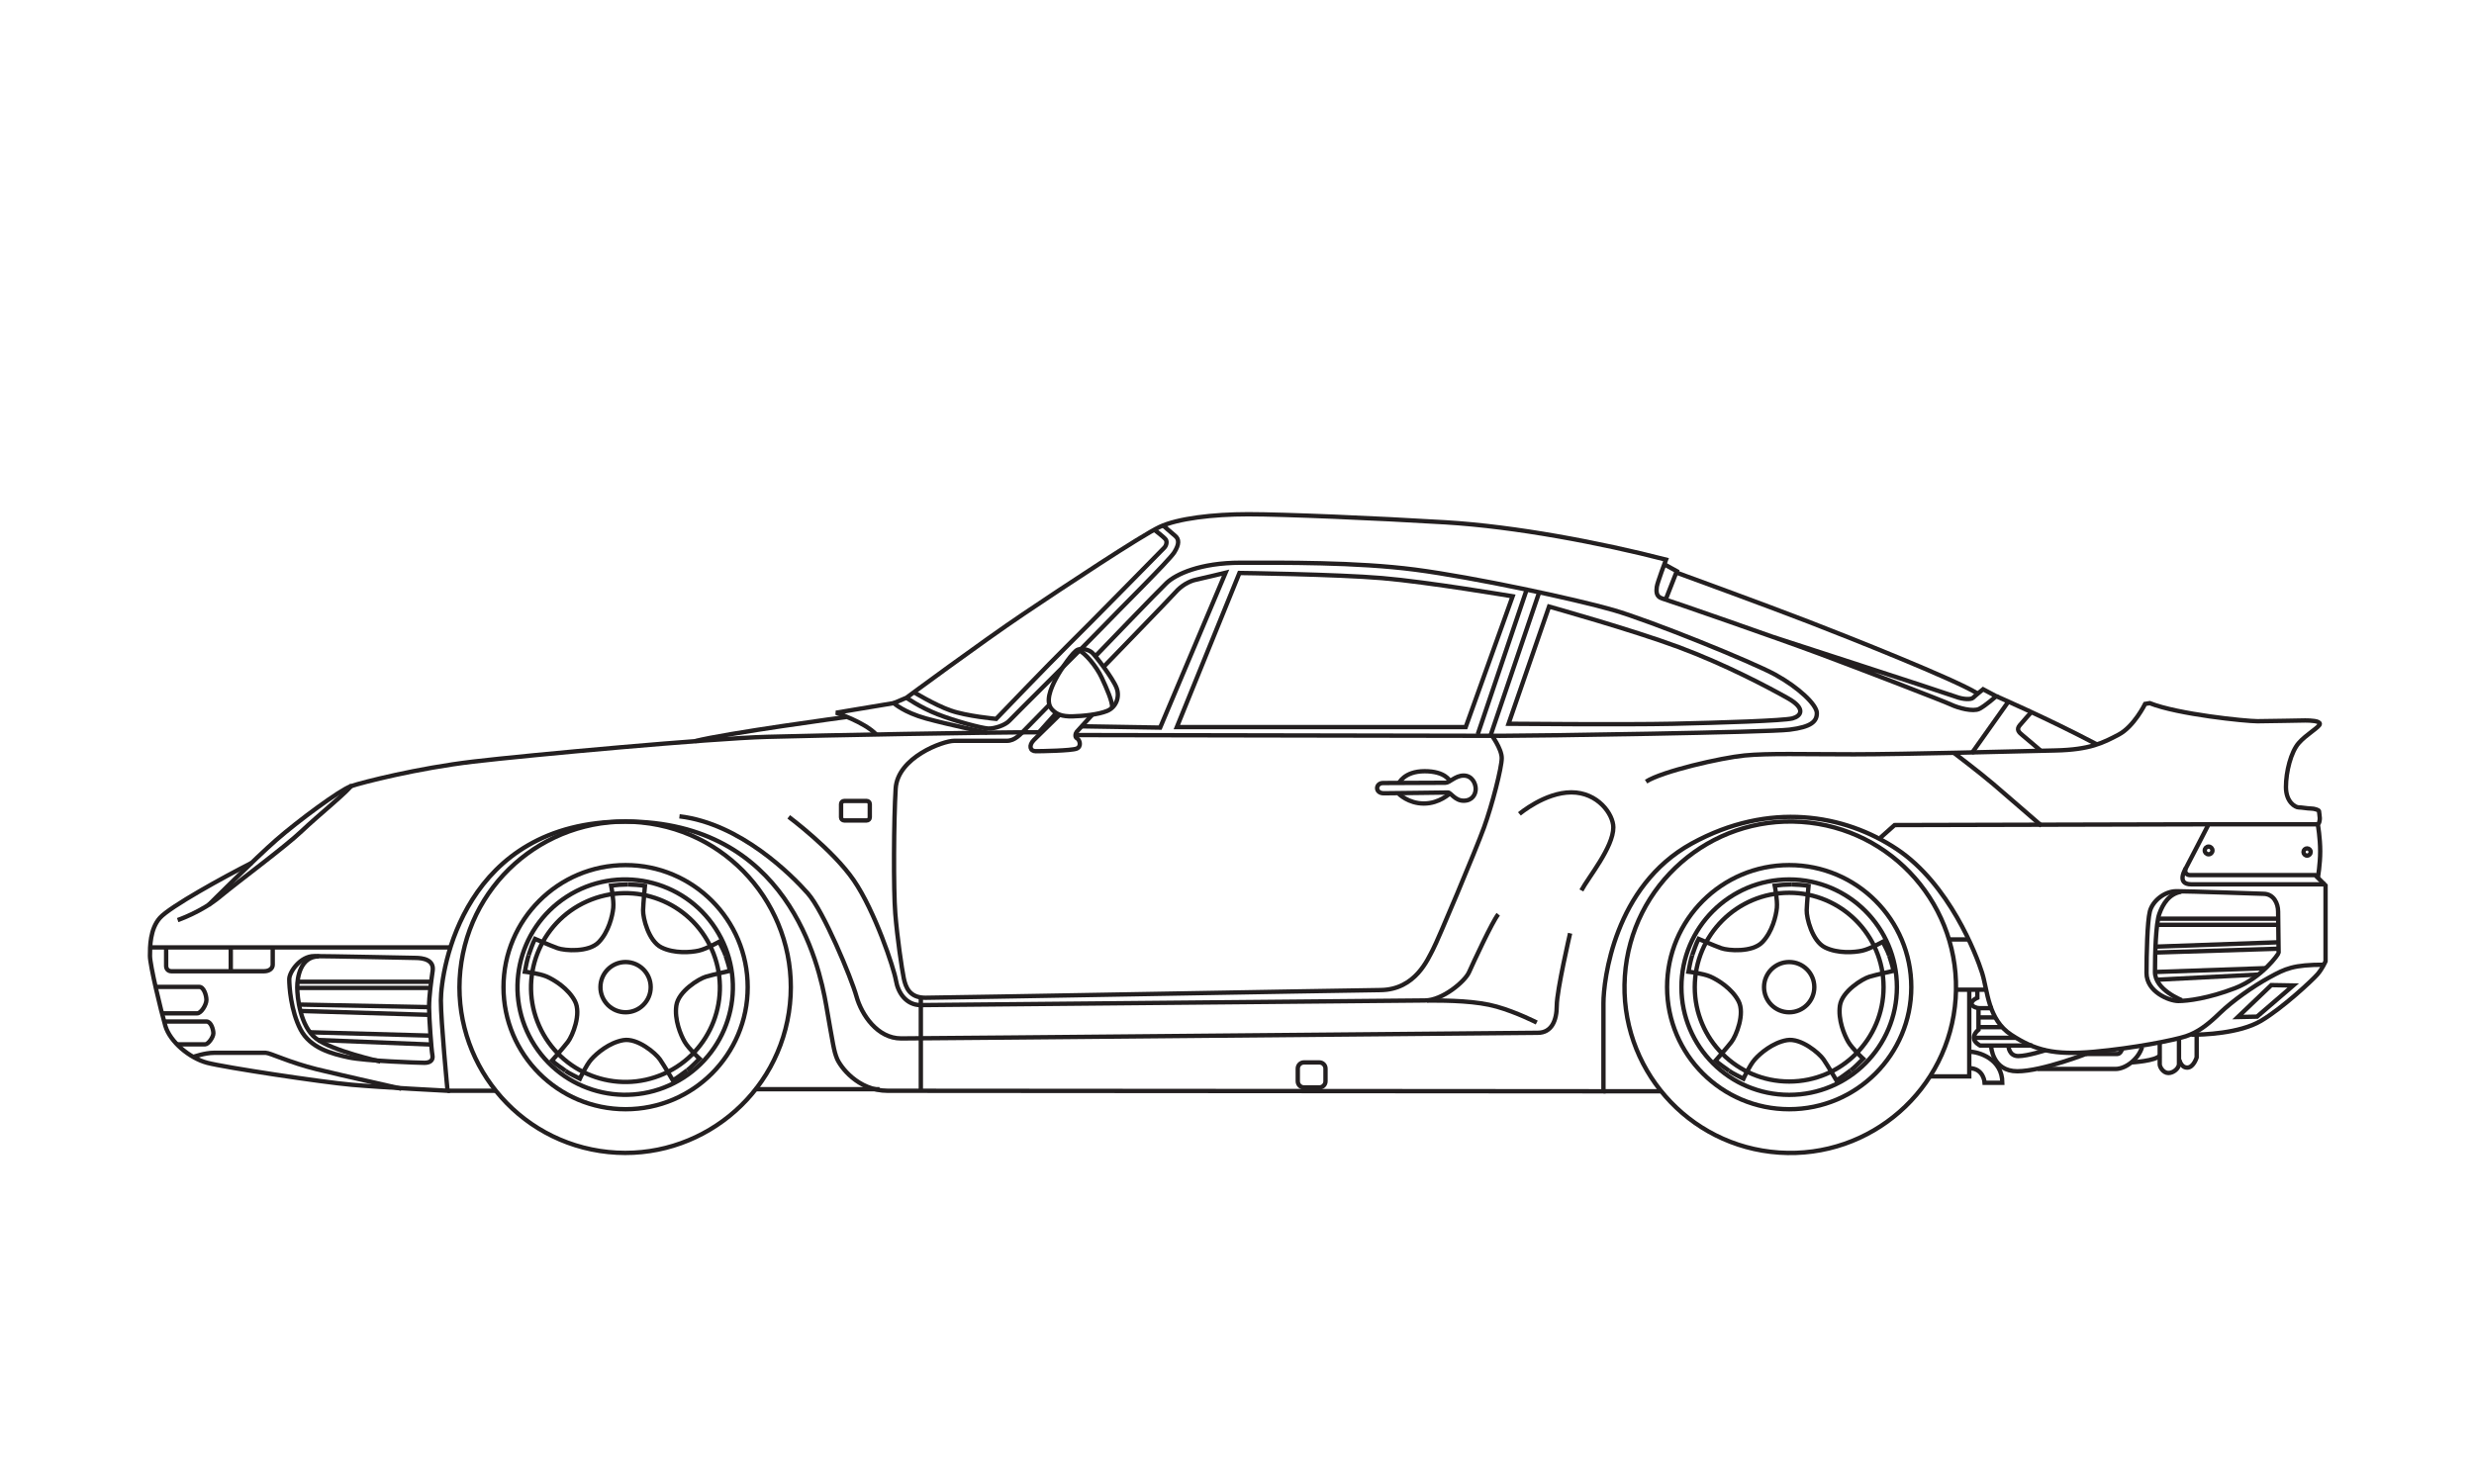 <?xml version="1.0" encoding="utf-8"?>
<!-- Generator: Adobe Illustrator 24.1.2, SVG Export Plug-In . SVG Version: 6.00 Build 0)  -->
<svg version="1.1" xmlns="http://www.w3.org/2000/svg" xmlns:xlink="http://www.w3.org/1999/xlink" x="0px" y="0px"
	 viewBox="0 0 141.732 85.039" enable-background="new 0 0 141.732 85.039" xml:space="preserve">
<g id="BG">
</g>
<g id="Solids">
</g>
<g id="_x34_-view">
</g>
<g id="Measurements">
</g>
<g id="Copyright_notice">
</g>
<g id="Scale_Ruler">
</g>
<g id="Title">
	<rect x="0" fill="#FFFFFF" width="141.732" height="85.039"/>
	<g>
		<path fill-rule="evenodd" clip-rule="evenodd" fill="#FFFFFF" d="M102.492,47.071c-5.243,0-9.494,4.25-9.494,9.494
			c0,2.26,0.79,4.336,2.109,5.967c1.74,2.151,4.402,3.527,7.385,3.527c5.243,0,9.493-4.251,9.493-9.494
			C111.985,51.321,107.735,47.071,102.492,47.071z"/>
		<path fill-rule="evenodd" clip-rule="evenodd" fill="#FFFFFF" d="M132.758,55.829c-0.287,0.331-2.006,1.94-3.24,2.667
			c-1.116,0.658-2.936,0.775-3.763,0.791l-0.299,0.002c-0.078,0.032-0.156,0.062-0.237,0.088c-0.661,0.22-2.975,0.684-5.268,0.889
			c-1.643,0.148-2.668,0.038-3.614-0.36c-0.374-0.158-0.736-0.36-1.118-0.61c-1.352-0.882-1.352-2.528-1.676-3.556
			c-0.11-0.351-0.365-1.056-0.771-1.91c-0.784-1.648-2.134-3.857-4.108-5.173c-2.998-1.998-7.318-2.763-11.757-0.323
			c-4.438,2.439-5.055,7.848-5.055,9.141v5.055l-41.002-0.03c-0.262,0-0.506-0.032-0.734-0.088
			c-1.283-0.315-2.026-1.389-2.175-1.764c-0.176-0.441-0.206-0.705-0.617-3.057c-0.411-2.351-2.205-10.522-11.492-10.522
			c-6.467,0-9.058,4.119-10.036,7.216c-0.426,1.35-0.545,2.507-0.545,3.042c0,1.205,0.382,5.173,0.382,5.173
			s-1.363-0.069-2.828-0.158c-0.966-0.059-1.976-0.126-2.669-0.187c-1.742-0.154-7.252-0.992-8.267-1.256
			c-0.609-0.159-1.257-0.564-1.736-1.058c-0.318-0.329-0.561-0.697-0.667-1.058c-0.137-0.468-0.368-1.385-0.56-2.234
			c-0.178-0.791-0.322-1.523-0.322-1.778c0-0.135,0-0.301,0.009-0.485c0.028-0.537,0.137-1.221,0.564-1.697
			c0.511-0.57,3.018-1.983,4.695-2.86c0.088-0.046,0.267-0.119,0.457-0.195c0.57-0.547,1.128-1.072,1.527-1.42
			c1.212-1.058,3.615-2.844,4.255-3.064c0.004-0.001,0.008-0.003,0.012-0.004c0.667-0.226,3.843-1.034,6.998-1.407
			c2.315-0.273,8.492-0.855,12.909-1.185c0.279-0.078,0.581-0.158,0.787-0.197c2.227-0.422,6.57-1.041,7.676-1.197
			c-0.34-0.14-0.585-0.221-0.585-0.221l3.307-0.551l0.727-0.309c0,0,4.32-3.196,6.679-4.784c2.359-1.587,6.789-4.519,7.826-5.004
			c1.036-0.485,3.042-0.728,5.07-0.728c2.028,0,7.297,0.221,11.308,0.463c4.012,0.242,8.862,1.168,12.631,2.138
			c0,0-0.042,0.111-0.102,0.274l0.719,0.387l-0.034,0.086c0.743,0.27,5.37,1.953,7.617,2.823c2.174,0.842,7.011,2.764,9.005,3.754
			c0.199,0.098,0.484,0.242,0.669,0.343c0.147-0.122,0.29-0.239,0.29-0.239l0.749,0.397c0,0,2.921,1.256,5.785,2.76
			c0.463-0.155,0.831-0.348,1.225-0.555c0.882-0.463,1.521-1.763,1.521-1.763l0.264-0.044c1.609,0.639,5.489,1.036,6.172,1.036
			c0.684,0,2.425-0.044,2.734-0.044c0.309,0,0.838,0.022,0.838,0.198c0,0.176-0.772,0.595-1.213,1.102
			c-0.441,0.507-0.727,1.631-0.727,2.513c0,0.882,0.551,1.168,0.727,1.168c0.176,0,0.507,0.066,0.705,0.066
			c0.199,0,0.463,0.088,0.463,0.154c0,0.066,0.044,0.286,0.044,0.397c0,0.098-0.017,0.3-0.114,0.344
			c0.045,0.302,0.136,0.979,0.136,1.552c0,0.39-0.034,0.773-0.068,1.054c-0.016,0.131-0.045,0.31-0.071,0.461l0.381,0.382
			l0.066,0.066v4.343c0,0-0.034,0.08-0.096,0.198C133.045,55.43,132.919,55.643,132.758,55.829z"/>
		<path fill-rule="evenodd" clip-rule="evenodd" fill="#FFFFFF" d="M20.091,45.05c-0.639,0.221-3.042,2.006-4.255,3.064
			c-0.377,0.329-0.897,0.816-1.435,1.331c-0.031,0.029-0.061,0.059-0.092,0.088c-1.093,1.049-2.228,2.181-2.361,2.315
			c0.219-0.141,0.44-0.298,0.648-0.472c1.058-0.882,3.725-2.844,4.673-3.748c0.879-0.839,2.499-2.152,2.834-2.583L20.091,45.05z"/>
		<path fill-rule="evenodd" clip-rule="evenodd" fill="#FFFFFF" d="M15.617,54.286H9.51v1.058c0,0.176,0.11,0.309,0.309,0.309h5.291
			c0.331,0,0.507-0.176,0.507-0.375V54.286z"/>
		<path fill-rule="evenodd" clip-rule="evenodd" fill="#FFFFFF" d="M24.65,56.608c0.039-0.344,0.088-0.684,0.13-0.985
			c0.088-0.632-0.558-0.735-0.999-0.735c0,0-4.997-0.103-5.79-0.103c-0.794,0-1.425,0.911-1.425,1.323
			c0,0.412,0.088,1.808,0.647,2.88c0.558,1.073,1.793,1.396,2.763,1.602c0.336,0.071,0.923,0.13,1.559,0.177
			c1.2,0.088,2.575,0.132,2.776,0.132c0.309,0,0.514-0.132,0.456-0.441c-0.018-0.092-0.042-0.317-0.067-0.605
			c-0.059-0.674-0.124-1.69-0.124-2.143C24.574,57.371,24.606,56.987,24.65,56.608z"/>
		<path fill-rule="evenodd" clip-rule="evenodd" fill="#FFFFFF" d="M11.406,56.549h-2.5c0.117,0.519,0.249,1.062,0.365,1.514h2.017
			c0.235,0,0.529-0.5,0.529-0.764C11.818,57.034,11.671,56.549,11.406,56.549z"/>
		<path fill-rule="evenodd" clip-rule="evenodd" fill="#FFFFFF" d="M11.818,58.533H9.396c0.025,0.093,0.049,0.177,0.071,0.25
			c0.106,0.361,0.349,0.729,0.667,1.058c0.491,0,1.488,0,1.611,0c0.176,0,0.47-0.411,0.47-0.632
			C12.214,58.989,12.082,58.533,11.818,58.533z"/>
		<path fill-rule="evenodd" clip-rule="evenodd" fill="#FFFFFF" d="M35.831,47.071c-5.243,0-9.494,4.25-9.494,9.494
			c0,5.243,4.251,9.494,9.494,9.494c3.037,0,5.741-1.426,7.478-3.645c1.262-1.612,2.015-3.643,2.015-5.849
			C45.324,51.321,41.074,47.071,35.831,47.071z"/>
		<circle fill-rule="evenodd" clip-rule="evenodd" fill="#FFFFFF" cx="35.831" cy="56.564" r="6.995"/>
		<path fill-rule="evenodd" clip-rule="evenodd" fill="#FFFFFF" d="M25.25,57.328c0,1.205,0.382,5.173,0.382,5.173h2.733l0.057,0
			c-1.304-1.626-2.085-3.69-2.085-5.937c0-5.243,4.251-9.494,9.494-9.494c-6.467,0-9.058,4.119-10.036,7.216
			C25.369,55.637,25.25,56.793,25.25,57.328z"/>
		<path fill-rule="evenodd" clip-rule="evenodd" fill="#FFFFFF" d="M43.309,62.413l6.822,0.004c-0.005-0.001-0.01-0.003-0.015-0.004
			c-1.283-0.315-2.026-1.389-2.175-1.764c-0.176-0.441-0.206-0.705-0.617-3.057c-0.407-2.329-2.173-10.368-11.235-10.519
			c5.124,0.137,9.236,4.333,9.236,9.49C45.324,58.77,44.572,60.801,43.309,62.413L43.309,62.413z M28.422,62.501L28.422,62.501
			C28.347,62.406,28.363,62.427,28.422,62.501z"/>
		<path fill-rule="evenodd" clip-rule="evenodd" fill="#FFFFFF" d="M48.175,46.071v0.764c0,0.097,0.079,0.176,0.176,0.176h1.293
			c0.097,0,0.176-0.079,0.176-0.176v-0.764c0-0.097-0.079-0.176-0.176-0.176h-1.293C48.254,45.895,48.175,45.974,48.175,46.071z"/>
		<path fill-rule="evenodd" clip-rule="evenodd" fill="#FFFFFF" d="M58.602,35.196c-1.909,1.285-5.104,3.624-6.252,4.469
			c0.371,0.219,1.35,0.78,2.086,1.043c0.926,0.33,2.623,0.485,2.623,0.485s3.108-3.24,4.144-4.254
			c1.036-1.014,5.379-5.445,5.489-5.555c0.11-0.11,0.176-0.33,0.088-0.463c-0.068-0.102-0.462-0.433-0.64-0.579
			C64.741,31.108,60.785,33.728,58.602,35.196z"/>
		<path fill-rule="evenodd" clip-rule="evenodd" fill="#FFFFFF" d="M63.959,39.414c0.205,0.544-0.044,1.117-0.544,1.323
			c-0.226,0.093-0.529,0.162-0.849,0.211c-0.154,0.169-0.412,0.454-0.611,0.674l4.502,0.071l3.748-8.876
			c0,0-1.264,0.309-1.683,0.397c-0.419,0.088-0.86,0.353-1.19,0.727c-0.303,0.344-3.582,3.706-4.124,4.262
			C63.524,38.634,63.851,39.13,63.959,39.414z"/>
		<path fill-rule="evenodd" clip-rule="evenodd" fill="#FFFFFF" d="M70.998,32.83l-3.586,8.832H83.96l2.689-7.495
			c0,0-4.864-0.823-7.48-1.043C76.553,32.904,70.998,32.83,70.998,32.83z"/>
		<path fill-rule="evenodd" clip-rule="evenodd" fill="#FFFFFF" d="M88.736,34.755l-2.322,6.716c0,0,6.657,0.059,9.391,0
			c2.733-0.059,6.393-0.176,6.878-0.309c0.485-0.132,0.794-0.558-0.279-1.161c-1.073-0.603-3.556-1.925-6.246-2.925
			C93.468,36.078,88.736,34.755,88.736,34.755z"/>
		<path fill-rule="evenodd" clip-rule="evenodd" fill="#FFFFFF" d="M80.141,44.862l-0.913,0.004c-0.441,0-0.485,0.588,0.044,0.588
			c0.529,0,3.512-0.044,3.674-0.044c0.033,0,0.069,0.02,0.11,0.051c0.159,0.122,0.389,0.419,0.786,0.419
			c0.5,0,0.691-0.368,0.691-0.676c0-0.308-0.206-0.764-0.691-0.764c-0.485,0-0.794,0.411-1.043,0.411L80.141,44.862z"/>
		<path fill-rule="evenodd" clip-rule="evenodd" fill="#FFFFFF" d="M96.021,32.814l-0.605,1.543
			c0.801,0.267,3.666,1.259,6.084,2.118c0.011,0.003,0.022,0.007,0.033,0.011c0.626,0.203,10.035,3.258,10.482,3.428
			c0.463,0.176,0.904,0.176,1.014,0.066c0.049-0.049,0.167-0.149,0.283-0.246c-0.176-0.096-0.443-0.231-0.64-0.329
			c-0.01-0.005-0.019-0.009-0.029-0.014c-1.994-0.99-6.831-2.911-9.005-3.754c-0.006-0.002-0.013-0.005-0.019-0.007
			C101.365,34.757,96.761,33.083,96.021,32.814z"/>
		<path fill-rule="evenodd" clip-rule="evenodd" fill="#FFFFFF" d="M74.341,61.23v0.727c0,0.195,0.158,0.353,0.353,0.353h0.882
			c0.195,0,0.353-0.158,0.353-0.353V61.23c0-0.195-0.158-0.353-0.353-0.353h-0.882C74.499,60.877,74.341,61.035,74.341,61.23z"/>
		<path fill-rule="evenodd" clip-rule="evenodd" fill="#FFFFFF" d="M102.492,49.569c-3.863,0-6.995,3.132-6.995,6.995
			c0,3.863,3.132,6.995,6.995,6.995c3.863,0,6.995-3.132,6.995-6.995C109.487,52.701,106.355,49.569,102.492,49.569z"/>
		<path fill-rule="evenodd" clip-rule="evenodd" fill="#FFFFFF" d="M91.852,57.475v5.055h3.255c-1.319-1.63-2.109-3.706-2.109-5.967
			c0-5.243,4.25-9.494,9.494-9.494c5.243,0,9.493,4.25,9.493,9.494c0,1.948-0.587,3.76-1.593,5.267l0.124-0.153l2.292-0.062v-0.408
			l0.275-0.018l0.233,0.159l0.149,0.135l0.128,0.201l0.097,0.36c0,0,1.015,0.053,1.014,0c0-0.053-0.05-0.435-0.05-0.435
			l-0.093-0.274l-0.213-0.345l0.331-0.139l-0.151,0.157l0.318,0.223l0.25,0.094l0.468,0.058l0.327-0.016l0.307-0.036l0.534-0.08
			h4.301l0.436-0.04l0.276-0.107l0.251-0.153l0.132-0.103l0.393-0.01l0.426-0.062l0.289-0.061l0.199-0.059l0.162-0.072l0.123-0.104
			v0.43l0.013,0.156l0.15,0.257l0.246,0.08l0.247,0.055l0.238-0.128l0.125-0.133l0.075-0.16l0.009-0.253l0.171,0.247l0.303,0.143
			l0.233-0.087l0.153-0.173l0.092-0.167l0.061-0.157l-0.031-1.304c-0.018,0.001-0.034,0.001-0.051,0.001l-0.299,0.002
			c-0.078,0.032-0.156,0.062-0.237,0.088c-0.661,0.22-2.975,0.684-5.268,0.889c-1.643,0.148-2.668,0.038-3.614-0.36
			c-0.374-0.158-0.736-0.36-1.118-0.61c-1.352-0.882-1.352-2.528-1.676-3.556c-0.11-0.351-0.365-1.056-0.771-1.91
			c-0.784-1.648-2.134-3.857-4.108-5.173c-2.998-1.998-7.318-2.763-11.757-0.323C92.469,50.774,91.852,56.182,91.852,57.475z"/>
		<path fill-rule="evenodd" clip-rule="evenodd" fill="#FFFFFF" d="M130.505,52.64c-0.001-0.175-0.003-0.321-0.003-0.411
			c0-0.455-0.25-1.014-0.852-1.014c0,0-4.262-0.147-4.967-0.147c-0.705,0-1.381,0.573-1.528,1.161
			c-0.147,0.588-0.191,2.454-0.191,3.527c0,1.073,1.293,1.602,1.822,1.602c0.529,0,1.719-0.147,3.248-0.735
			c1.528-0.588,2.498-1.955,2.498-2.028c0-0.015-0.001-0.102-0.003-0.234c-0.005-0.313-0.013-0.882-0.019-1.368
			C130.508,52.868,130.507,52.748,130.505,52.64z"/>
		<polygon fill-rule="evenodd" clip-rule="evenodd" fill="#FFFFFF" points="130.112,56.447 128.195,58.276 129.297,58.254 
			131.369,56.468 		"/>
		
			<ellipse transform="matrix(0.152 -0.988 0.988 0.152 -25.523 83.384)" fill="none" stroke="#231F20" stroke-width="0.25" cx="35.838" cy="56.568" rx="9.494" ry="9.494"/>
		<path fill="none" stroke="#231F20" stroke-width="0.25" d="M42.834,56.568c0,3.863-3.132,6.995-6.995,6.995
			c-3.863,0-6.995-3.132-6.995-6.995c0-3.863,3.132-6.995,6.995-6.995C39.702,49.572,42.834,52.704,42.834,56.568z"/>
		
			<ellipse transform="matrix(0.84 -0.542 0.542 0.84 -24.948 28.473)" fill="none" stroke="#231F20" stroke-width="0.25" cx="35.838" cy="56.568" rx="6.172" ry="6.172"/>
		
			<ellipse transform="matrix(0.914 -0.406 0.406 0.914 -19.891 19.439)" fill="none" stroke="#231F20" stroke-width="0.25" cx="35.838" cy="56.568" rx="5.408" ry="5.408"/>
		<path fill="none" stroke="#231F20" stroke-width="0.25" d="M30.284,54.735c0.097-0.274,0.231-0.68,0.366-0.933
			c0,0,0.882,0.385,1.293,0.532c0.412,0.147,1.778,0.25,2.352-0.338c0.573-0.588,0.793-1.514,0.838-1.969
			c0.044-0.456-0.122-1.279-0.122-1.279c0.271-0.038,0.672-0.065,0.952-0.065"/>
		<path fill="none" stroke="#231F20" stroke-width="0.25" d="M32.393,61.362c-0.23-0.177-0.569-0.382-0.768-0.588
			c0,0,0.639-0.72,0.906-1.066c0.267-0.346,0.787-1.614,0.405-2.341c-0.382-0.727-1.194-1.222-1.614-1.405
			c-0.42-0.183-1.254-0.279-1.254-0.279c0.047-0.269,0.13-0.68,0.217-0.947"/>
		<path fill="none" stroke="#231F20" stroke-width="0.25" d="M39.367,61.336c-0.24,0.164-0.565,0.443-0.823,0.568
			c0,0-0.487-0.83-0.734-1.19c-0.247-0.361-1.292-1.247-2.101-1.109c-0.809,0.139-1.532,0.758-1.835,1.101
			c-0.304,0.343-0.653,1.107-0.653,1.107c-0.241-0.128-0.6-0.286-0.827-0.451"/>
		<path fill="none" stroke="#231F20" stroke-width="0.25" d="M41.57,54.762c0.082,0.278,0.201,0.588,0.24,0.873
			c0,0-0.94,0.207-1.359,0.33c-0.419,0.123-1.586,0.843-1.704,1.656c-0.118,0.812,0.248,1.691,0.48,2.086
			c0.232,0.394,0.851,0.963,0.851,0.963c-0.196,0.19-0.484,0.502-0.711,0.667"/>
		<path fill="none" stroke="#231F20" stroke-width="0.25" d="M35.963,50.682c0.29,0.008,0.703,0.03,0.985,0.081
			c0,0-0.093,0.958-0.106,1.395c-0.013,0.437,0.312,1.768,1.048,2.132c0.736,0.364,1.685,0.287,2.131,0.188
			c0.447-0.099,1.179-0.511,1.179-0.511c0.12,0.245,0.282,0.529,0.369,0.796"/>
		<path fill="none" stroke="#231F20" stroke-width="0.25" d="M37.278,56.568c0,0.795-0.645,1.44-1.44,1.44
			c-0.795,0-1.44-0.645-1.44-1.44c0-0.795,0.645-1.44,1.44-1.44C36.634,55.128,37.278,55.772,37.278,56.568z"/>
		
			<ellipse transform="matrix(0.067 -0.998 0.998 0.067 39.239 155.077)" fill="none" stroke="#231F20" stroke-width="0.25" cx="102.499" cy="56.568" rx="9.494" ry="9.494"/>
		<path fill="none" stroke="#231F20" stroke-width="0.25" d="M109.495,56.568c0,3.863-3.132,6.995-6.995,6.995
			c-3.863,0-6.995-3.132-6.995-6.995c0-3.863,3.132-6.995,6.995-6.995C106.363,49.572,109.495,52.704,109.495,56.568z"/>
		<path fill="none" stroke="#231F20" stroke-width="0.25" d="M108.671,56.568c0,3.409-2.763,6.172-6.172,6.172
			c-3.409,0-6.172-2.763-6.172-6.172c0-3.409,2.763-6.172,6.172-6.172C105.908,50.395,108.671,53.159,108.671,56.568z"/>
		<path fill="none" stroke="#231F20" stroke-width="0.25" d="M107.907,56.568c0,2.987-2.421,5.408-5.408,5.408
			c-2.987,0-5.408-2.421-5.408-5.408c0-2.987,2.421-5.408,5.408-5.408C105.486,51.16,107.907,53.581,107.907,56.568z"/>
		<path fill="none" stroke="#231F20" stroke-width="0.25" d="M96.945,54.735c0.097-0.274,0.231-0.68,0.366-0.933
			c0,0,0.882,0.385,1.294,0.532c0.412,0.147,1.778,0.25,2.351-0.338c0.573-0.588,0.793-1.514,0.838-1.969
			c0.044-0.456-0.122-1.279-0.122-1.279c0.271-0.038,0.672-0.065,0.952-0.065"/>
		<path fill="none" stroke="#231F20" stroke-width="0.25" d="M99.054,61.362c-0.23-0.177-0.569-0.382-0.768-0.588
			c0,0,0.639-0.72,0.906-1.066c0.267-0.346,0.787-1.614,0.405-2.341c-0.382-0.727-1.194-1.222-1.614-1.405
			c-0.42-0.183-1.254-0.279-1.254-0.279c0.047-0.269,0.13-0.68,0.217-0.947"/>
		<path fill="none" stroke="#231F20" stroke-width="0.25" d="M106.028,61.336c-0.24,0.164-0.565,0.443-0.824,0.568
			c0,0-0.487-0.83-0.734-1.19c-0.247-0.361-1.292-1.247-2.101-1.109c-0.809,0.139-1.532,0.758-1.835,1.101
			c-0.304,0.343-0.653,1.107-0.653,1.107c-0.241-0.128-0.599-0.286-0.827-0.451"/>
		<path fill="none" stroke="#231F20" stroke-width="0.25" d="M108.231,54.762c0.082,0.278,0.2,0.588,0.24,0.873
			c0,0-0.94,0.207-1.359,0.33c-0.42,0.123-1.585,0.843-1.704,1.656c-0.118,0.812,0.248,1.691,0.48,2.086
			c0.232,0.394,0.851,0.963,0.851,0.963c-0.196,0.19-0.484,0.502-0.711,0.667"/>
		<path fill="none" stroke="#231F20" stroke-width="0.25" d="M102.624,50.682c0.29,0.008,0.703,0.03,0.985,0.081
			c0,0-0.093,0.958-0.106,1.395c-0.013,0.437,0.312,1.768,1.048,2.132c0.736,0.364,1.685,0.287,2.132,0.188
			c0.447-0.099,1.179-0.511,1.179-0.511c0.119,0.245,0.282,0.529,0.369,0.796"/>
		<path fill="none" stroke="#231F20" stroke-width="0.25" d="M103.939,56.568c0,0.795-0.645,1.44-1.44,1.44
			c-0.795,0-1.44-0.645-1.44-1.44c0-0.795,0.645-1.44,1.44-1.44C103.295,55.128,103.939,55.772,103.939,56.568z"/>
		<path fill="none" stroke="#231F20" stroke-width="0.25" d="M133.162,55.282c-1.785,0-2.227,0.22-3.152,0.727
			c-0.926,0.507-2.116,1.345-2.844,2.05c-0.727,0.705-1.279,1.102-1.94,1.323c-0.661,0.22-2.975,0.683-5.268,0.889
			c-2.293,0.206-3.38-0.088-4.732-0.97c-1.352-0.882-1.352-2.528-1.676-3.556c-0.323-1.029-1.881-5.085-4.879-7.083
			c-2.998-1.999-7.318-2.763-11.757-0.323c-4.438,2.439-5.055,7.848-5.055,9.141c0,1.734,0,5.055,0,5.055
			s-39.267-0.029-41.002-0.029c-1.734,0-2.733-1.411-2.91-1.852c-0.176-0.441-0.206-0.705-0.617-3.057
			c-0.411-2.351-2.205-10.522-11.492-10.522s-10.581,8.494-10.581,10.258c0,1.205,0.382,5.173,0.382,5.173s-3.755-0.191-5.496-0.345
			c-1.742-0.154-7.252-0.992-8.267-1.256c-1.014-0.265-2.138-1.212-2.403-2.116c-0.264-0.904-0.882-3.483-0.882-4.012
			s0-1.543,0.573-2.182c0.573-0.639,3.652-2.337,5.261-3.152"/>
		<path fill="none" stroke="#231F20" stroke-width="0.25" d="M125.535,59.294c0.661,0,2.756-0.066,3.99-0.794
			c1.234-0.727,2.954-2.337,3.24-2.667c0.287-0.331,0.463-0.749,0.463-0.749v-4.343l-0.595-0.595c0,0-6.988,0-7.186,0
			c-0.198,0-0.33-0.198-0.221-0.397c0.11-0.198,1.301-2.513,1.301-2.513s6.084,0,6.216,0c0.133,0,0.155-0.243,0.155-0.353
			c0-0.11-0.044-0.331-0.044-0.397c0-0.066-0.264-0.154-0.463-0.154c-0.198,0-0.529-0.066-0.705-0.066
			c-0.176,0-0.727-0.287-0.727-1.168c0-0.882,0.287-2.006,0.727-2.513c0.441-0.507,1.213-0.926,1.213-1.102
			c0-0.176-0.529-0.198-0.838-0.198c-0.309,0-2.05,0.044-2.734,0.044c-0.683,0-4.563-0.397-6.172-1.036l-0.264,0.044
			c0,0-0.639,1.301-1.521,1.763c-0.882,0.463-1.631,0.86-3.615,0.904c-1.984,0.044-8.707,0.221-11.551,0.221
			c-2.843,0-4.916-0.066-6.26,0.066c-1.345,0.132-4.717,0.904-5.643,1.499"/>
		<path fill="none" stroke="#231F20" stroke-width="0.25" d="M87.046,46.64c0,0,1.455-1.235,2.976-1.235
			c1.521,0,2.403,1.257,2.403,2.006c0,1.146-1.433,2.866-1.83,3.615"/>
		<path fill="none" stroke="#231F20" stroke-width="0.25" d="M60.101,40.402l-1.404,1.433c-0.22,0.22-0.551,0.617-1.014,0.617
			c-0.463,0-2.381,0-3.02,0c-0.639,0-3.24,0.948-3.351,2.733c-0.11,1.786-0.132,5.798-0.022,7.164
			c0.11,1.367,0.375,3.174,0.485,3.703c0.11,0.529,0.331,1.124,1.235,1.124s24.072-0.419,26.078-0.441
			c2.006-0.022,2.711-1.786,2.998-2.314c0.287-0.529,2.469-5.731,2.932-7.01c0.463-1.279,1.014-3.417,1.014-3.968
			c0-0.551-0.617-1.367-0.617-1.367l2.755-8.112"/>
		<polyline fill="none" stroke="#231F20" stroke-width="0.25" points="95.379,32.356 96.062,32.731 95.423,34.362 		"/>
		<path fill="none" stroke="#231F20" stroke-width="0.25" d="M96.062,32.819c0,0,5.136,1.874,7.583,2.822
			c2.447,0.948,8.266,3.263,9.611,4.078"/>
		<path fill="none" stroke="#231F20" stroke-width="0.25" d="M114.359,39.895c0,0,2.866,1.234,5.754,2.755"/>
		<path fill="none" stroke="#231F20" stroke-width="0.25" d="M116.321,40.865c0,0-0.419,0.463-0.618,0.705
			c-0.198,0.242-0.044,0.397,0.177,0.573c0.22,0.176,1.036,0.882,1.036,0.882"/>
		<line fill="none" stroke="#231F20" stroke-width="0.25" x1="115.042" y1="40.226" x2="112.948" y2="43.18"/>
		<path fill="none" stroke="#231F20" stroke-width="0.25" d="M111.956,43.157c0,0,1.477,1.124,2.226,1.763
			c0.75,0.639,2.778,2.403,2.778,2.403"/>
		<polyline fill="none" stroke="#231F20" stroke-width="0.25" points="107.723,48.007 108.539,47.28 126.527,47.236 		"/>
		<path fill="none" stroke="#231F20" stroke-width="0.25" d="M45.185,46.809c0,0,2.527,1.881,3.733,3.645
			c1.205,1.763,2.292,5.026,2.41,5.731c0.118,0.705,0.588,1.411,1.411,1.411c0.823,0,27.893-0.265,28.892-0.265
			c0.999,0,2.292-1.087,2.527-1.617c0.235-0.529,1.352-2.939,1.675-3.321"/>
		<path fill="none" stroke="#231F20" stroke-width="0.25" d="M81.748,57.332c1.323,0,2.851,0.029,3.997,0.353
			c1.146,0.323,2.293,0.911,2.293,0.911"/>
		<path fill="none" stroke="#231F20" stroke-width="0.25" d="M89.949,53.481c0,0-0.764,3.292-0.764,4.144
			c0,0.852-0.294,1.558-1.088,1.558c-0.794,0-35.123,0.323-36.475,0.323c-1.352,0-2.263-1.352-2.557-2.41
			c-0.294-1.058-1.881-4.879-2.792-5.908c-0.911-1.029-3.85-3.997-7.348-4.409"/>
		<path fill="none" stroke="#231F20" stroke-width="0.25" d="M49.829,46.839c0,0.097-0.079,0.176-0.176,0.176h-1.293
			c-0.097,0-0.176-0.079-0.176-0.176v-0.764c0-0.097,0.079-0.176,0.176-0.176h1.293c0.097,0,0.176,0.079,0.176,0.176V46.839z"/>
		<line fill="none" stroke="#231F20" stroke-width="0.25" x1="25.83" y1="54.29" x2="8.504" y2="54.29"/>
		<path fill="none" stroke="#231F20" stroke-width="0.25" d="M9.518,54.312c0,0,0,0.86,0,1.036c0,0.176,0.11,0.309,0.309,0.309
			c0.198,0,4.96,0,5.29,0c0.331,0,0.507-0.176,0.507-0.375c0-0.198,0-0.948,0-0.948"/>
		<line fill="none" stroke="#231F20" stroke-width="0.25" x1="13.221" y1="54.334" x2="13.221" y2="55.612"/>
		<path fill="none" stroke="#231F20" stroke-width="0.25" d="M10.179,52.724c0,0,1.367-0.463,2.425-1.345
			c1.058-0.882,3.725-2.844,4.673-3.748c0.948-0.904,2.755-2.359,2.888-2.667"/>
		<path fill="none" stroke="#231F20" stroke-width="0.25" d="M11.943,51.865c0,0,2.689-2.689,3.902-3.747
			c1.212-1.058,3.615-2.844,4.254-3.064c0.639-0.22,3.836-1.036,7.01-1.411c3.174-0.375,13.609-1.33,16.812-1.418
			c3.204-0.088,12.521-0.264,15.666-0.264"/>
		<path fill="none" stroke="#231F20" stroke-width="0.25" d="M56.56,41.989c0,0-2.226-0.463-3.505-0.816
			c-1.279-0.353-1.852-0.882-1.852-0.882l-3.307,0.551c0,0,1.609,0.529,2.292,1.234"/>
		<path fill="none" stroke="#231F20" stroke-width="0.25" d="M48.491,41.085c0,0-6.878,0.926-8.685,1.389"/>
		<path fill="none" stroke="#231F20" stroke-width="0.25" d="M8.871,56.553c0.588,0,2.278,0,2.543,0c0.264,0,0.411,0.485,0.411,0.75
			s-0.294,0.764-0.529,0.764c-0.235,0-1.984,0-1.984,0"/>
		<path fill="none" stroke="#231F20" stroke-width="0.25" d="M9.43,58.537c0,0,2.131,0,2.396,0c0.264,0,0.397,0.456,0.397,0.676
			c0,0.221-0.294,0.632-0.47,0.632s-1.616,0-1.616,0"/>
		<path fill="none" stroke="#231F20" stroke-width="0.25" d="M11.075,60.565c0,0,0.661-0.235,1.176-0.235c0.514,0,2.719,0,2.969,0
			c0.25,0,1.367,0.558,2.925,0.941c1.558,0.382,4.85,1.117,4.85,1.117"/>
		<path fill="none" stroke="#231F20" stroke-width="0.25" d="M23.788,54.892c0.441,0,1.087,0.103,0.999,0.735
			c-0.088,0.632-0.206,1.44-0.206,2.087c0,0.647,0.132,2.44,0.191,2.748c0.059,0.309-0.147,0.441-0.456,0.441
			c-0.309,0-3.365-0.103-4.335-0.309c-0.97-0.206-2.204-0.529-2.763-1.602c-0.558-1.073-0.647-2.469-0.647-2.88
			c0-0.412,0.632-1.323,1.425-1.323C18.791,54.789,23.788,54.892,23.788,54.892z"/>
		<path fill="none" stroke="#231F20" stroke-width="0.25" d="M21.789,60.829c0,0-2.777-0.617-3.688-1.323
			c-0.911-0.705-1.073-2.381-1.073-2.925c0-0.544,0.162-1.778,1.249-1.778"/>
		<line fill="none" stroke="#231F20" stroke-width="0.25" x1="17.086" y1="56.259" x2="24.699" y2="56.259"/>
		<line fill="none" stroke="#231F20" stroke-width="0.25" x1="24.714" y1="56.612" x2="17.027" y2="56.612"/>
		<line fill="none" stroke="#231F20" stroke-width="0.25" x1="17.175" y1="57.567" x2="24.581" y2="57.714"/>
		<line fill="none" stroke="#231F20" stroke-width="0.25" x1="24.567" y1="58.155" x2="17.263" y2="57.934"/>
		<line fill="none" stroke="#231F20" stroke-width="0.25" x1="17.792" y1="59.154" x2="24.64" y2="59.345"/>
		<line fill="none" stroke="#231F20" stroke-width="0.25" x1="24.758" y1="59.859" x2="18.203" y2="59.595"/>
		<path fill="none" stroke="#231F20" stroke-width="0.25" d="M75.936,61.961c0,0.195-0.158,0.353-0.353,0.353h-0.882
			c-0.195,0-0.353-0.158-0.353-0.353v-0.727c0-0.195,0.158-0.353,0.353-0.353h0.882c0.195,0,0.353,0.158,0.353,0.353V61.961z"/>
		<line fill="none" stroke="#231F20" stroke-width="0.25" x1="52.753" y1="57.17" x2="52.753" y2="62.461"/>
		<path fill="none" stroke="#231F20" stroke-width="0.25" d="M60.278,40.667c-0.412-0.436-0.088-1.205,0.206-1.764
			c0.294-0.558,0.999-1.587,1.264-1.675c0.264-0.088,0.617,0,0.808,0.162c0.191,0.162,1.205,1.484,1.411,2.028
			s-0.044,1.117-0.544,1.323c-0.5,0.206-1.382,0.294-1.984,0.309C60.836,41.063,60.528,40.931,60.278,40.667z"/>
		<path fill="none" stroke="#231F20" stroke-width="0.25" d="M60.748,40.916c0,0-1.19,1.161-1.514,1.484
			c-0.323,0.323-0.22,0.647,0.103,0.647c0.323,0,2.028-0.029,2.337-0.147c0.309-0.118,0.176-0.514,0.029-0.588
			c-0.147-0.074-0.088-0.294-0.015-0.382c0.074-0.088,0.882-0.97,0.882-0.97"/>
		<path fill="none" stroke="#231F20" stroke-width="0.25" d="M61.747,37.228c0.412,0.162,1.073,0.97,1.367,1.602
			c0.294,0.632,0.617,1.367,0.603,1.719"/>
		<line fill="none" stroke="#231F20" stroke-width="0.25" x1="59.484" y1="42.004" x2="60.498" y2="40.872"/>
		<path fill="none" stroke="#231F20" stroke-width="0.25" d="M62.805,37.551c0,0,3.558-3.702,4.027-4.144
			c0.529-0.5,1.918-1.161,4.254-1.161c2.337,0,6.613-0.044,9.986,0.397c3.373,0.441,9.214,1.697,11.352,2.315
			c2.138,0.617,7.958,2.976,9.28,3.703c1.323,0.727,2.381,1.719,2.381,2.204c0,0.485-0.331,0.794-1.565,0.948
			c-1.234,0.154-14.505,0.353-16.577,0.353s-24.336-0.044-24.336-0.044"/>
		<path fill="none" stroke="#231F20" stroke-width="0.25" d="M63.217,38.22c0,0,3.791-3.902,4.122-4.277
			c0.33-0.375,0.772-0.639,1.19-0.727c0.419-0.088,1.683-0.397,1.683-0.397l-3.748,8.876l-4.468-0.073"/>
		<path fill="none" stroke="#231F20" stroke-width="0.25" d="M71.006,32.834l-3.586,8.832h16.548l2.689-7.495
			c0,0-4.864-0.823-7.48-1.043C76.561,32.907,71.006,32.834,71.006,32.834z"/>
		<line fill="none" stroke="#231F20" stroke-width="0.25" x1="87.436" y1="33.862" x2="84.658" y2="42.077"/>
		<path fill="none" stroke="#231F20" stroke-width="0.25" d="M88.744,34.759l-2.322,6.716c0,0,6.657,0.059,9.391,0
			c2.733-0.059,6.393-0.176,6.878-0.309c0.485-0.132,0.794-0.558-0.279-1.161c-1.073-0.603-3.556-1.925-6.246-2.925
			C93.476,36.081,88.744,34.759,88.744,34.759z"/>
		<path fill="none" stroke="#231F20" stroke-width="0.25" d="M51.203,40.292l0.727-0.309c0,0,4.32-3.196,6.679-4.784
			c2.359-1.587,6.789-4.519,7.826-5.004c1.036-0.485,3.042-0.727,5.07-0.727c2.028,0,7.297,0.22,11.308,0.463
			c4.012,0.243,8.862,1.168,12.631,2.138c0,0-0.507,1.345-0.529,1.565c-0.022,0.22-0.066,0.551,0.309,0.661
			c0.375,0.11,6.547,2.248,8.972,3.152c2.425,0.904,7.164,2.733,7.583,2.932c0.419,0.198,1.256,0.419,1.609,0.243
			c0.353-0.176,0.97-0.727,0.97-0.727l-0.749-0.397c0,0-0.463,0.375-0.573,0.485c-0.11,0.11-0.551,0.11-1.014-0.066
			c-0.463-0.176-10.515-3.439-10.515-3.439"/>
		<path fill="none" stroke="#231F20" stroke-width="0.25" d="M51.931,39.983c0,0,0.772,0.551,1.785,0.948
			c1.014,0.397,2.513,0.794,2.888,0.816c0.375,0.022,0.992-0.198,1.213-0.441c0.22-0.242,4.497-4.475,5.335-5.357
			c0.838-0.882,3.836-3.836,4.122-4.299c0.287-0.463,0.287-0.749,0.044-0.948c-0.243-0.198-0.661-0.573-0.661-0.573"/>
		<path fill="none" stroke="#231F20" stroke-width="0.25" d="M66.149,30.372c0,0,0.551,0.419,0.639,0.551
			c0.088,0.132,0.022,0.353-0.088,0.463c-0.11,0.11-4.453,4.541-5.489,5.555c-1.036,1.014-4.144,4.254-4.144,4.254
			s-1.697-0.154-2.623-0.485c-0.926-0.331-2.072-1.036-2.072-1.036"/>
		<path fill="none" stroke="#231F20" stroke-width="0.25" d="M125.226,49.749c0,0-0.595,0.926,0.309,0.926s7.693,0,7.693,0"/>
		<path fill="none" stroke="#231F20" stroke-width="0.25" d="M129.658,51.218c0.603,0,0.852,0.558,0.852,1.014
			c0,0.456,0.029,2.293,0.029,2.366c0,0.073-0.97,1.44-2.498,2.028c-1.528,0.588-2.719,0.735-3.248,0.735
			c-0.529,0-1.822-0.529-1.822-1.602c0-1.073,0.044-2.939,0.191-3.527c0.147-0.588,0.823-1.161,1.528-1.161
			C125.396,51.071,129.658,51.218,129.658,51.218z"/>
		<path fill="none" stroke="#231F20" stroke-width="0.25" d="M124.999,57.317c0,0-1.543-0.588-1.543-1.617
			c0-1.029,0.044-2.763,0.25-3.336c0.206-0.573,0.558-1.146,1.249-1.264"/>
		<line fill="none" stroke="#231F20" stroke-width="0.25" x1="123.603" y1="52.644" x2="130.525" y2="52.644"/>
		<line fill="none" stroke="#231F20" stroke-width="0.25" x1="130.554" y1="52.996" x2="123.603" y2="52.996"/>
		<line fill="none" stroke="#231F20" stroke-width="0.25" x1="123.544" y1="54.245" x2="130.525" y2="53.996"/>
		<line fill="none" stroke="#231F20" stroke-width="0.25" x1="130.568" y1="54.363" x2="123.485" y2="54.584"/>
		<line fill="none" stroke="#231F20" stroke-width="0.25" x1="123.455" y1="55.7" x2="129.775" y2="55.48"/>
		<line fill="none" stroke="#231F20" stroke-width="0.25" x1="129.334" y1="55.847" x2="123.603" y2="56.141"/>
		<path fill="none" stroke="#231F20" stroke-width="0.25" d="M132.788,47.265c0,0,0.133,0.749,0.133,1.514
			c0,0.764-0.133,1.499-0.133,1.499"/>
		<path fill="none" stroke="#231F20" stroke-width="0.25" d="M132.376,48.823c0,0.113-0.092,0.206-0.206,0.206
			c-0.113,0-0.206-0.092-0.206-0.206c0-0.114,0.092-0.206,0.206-0.206C132.284,48.617,132.376,48.709,132.376,48.823z"/>
		<path fill="none" stroke="#231F20" stroke-width="0.25" d="M126.748,48.735c0,0.122-0.099,0.22-0.221,0.22
			c-0.121,0-0.22-0.099-0.22-0.22c0-0.122,0.099-0.221,0.22-0.221C126.649,48.514,126.748,48.613,126.748,48.735z"/>
		<line fill="none" stroke="#231F20" stroke-width="0.25" x1="25.639" y1="62.505" x2="28.373" y2="62.505"/>
		<line fill="none" stroke="#231F20" stroke-width="0.25" x1="43.245" y1="62.416" x2="50.387" y2="62.416"/>
		<line fill="none" stroke="#231F20" stroke-width="0.25" x1="91.859" y1="62.534" x2="95.122" y2="62.534"/>
		<polyline fill="none" stroke="#231F20" stroke-width="0.25" points="110.523,61.682 112.816,61.682 112.816,56.744 		"/>
		<line fill="none" stroke="#231F20" stroke-width="0.25" x1="112.022" y1="56.714" x2="113.756" y2="56.714"/>
		<line fill="none" stroke="#231F20" stroke-width="0.25" x1="111.669" y1="53.834" x2="112.816" y2="53.834"/>
		<path fill="none" stroke="#231F20" stroke-width="0.25" d="M112.794,60.264c0.573,0,1.917,0.419,1.917,1.786h-1.014
			c0,0-0.044-0.838-0.882-0.838"/>
		<path fill="none" stroke="#231F20" stroke-width="0.25" d="M113.279,56.781v0.397c0,0-0.33,0.132-0.33,0.331
			c0,0.199,0.396,0.265,0.396,0.265v1.234c0,0-0.264,0.198-0.264,0.463c0,0.264,0.353,0.441,0.353,0.441h2.998"/>
		<path fill="none" stroke="#231F20" stroke-width="0.25" d="M114.072,59.977c0,0,0.066,1.411,1.499,1.411s4.1-1.058,4.1-1.058"/>
		<path fill="none" stroke="#231F20" stroke-width="0.25" d="M115.064,59.955c0,0,0.022,0.562,0.562,0.562
			c0.54,0,1.576-0.342,1.576-0.342"/>
		<path fill="none" stroke="#231F20" stroke-width="0.25" d="M116.74,61.256c0,0,3.836,0,4.453,0c0.617,0,1.345-0.617,1.521-1.257"
			/>
		<path fill="none" stroke="#231F20" stroke-width="0.25" d="M119.495,60.396c0,0,1.631,0,1.808,0c0.176,0,0.264-0.264,0.264-0.264"
			/>
		<path fill="none" stroke="#231F20" stroke-width="0.25" d="M122.118,60.881c0,0,1.411-0.088,1.609-0.397"/>
		<path fill="none" stroke="#231F20" stroke-width="0.25" d="M123.728,59.801c0,0,0,1.036,0,1.19c0,0.154,0.198,0.496,0.496,0.496
			c0.298,0,0.607-0.276,0.607-0.518c0-0.243,0-1.455,0-1.455"/>
		<path fill="none" stroke="#231F20" stroke-width="0.25" d="M124.852,60.726c0,0,0.088,0.452,0.452,0.452
			c0.364,0,0.54-0.584,0.54-0.584v-1.301"/>
		<polygon fill="none" stroke="#231F20" stroke-width="0.25" points="130.12,56.45 131.377,56.472 129.304,58.257 128.203,58.28 		
			"/>
		<line fill="none" stroke="#231F20" stroke-width="0.25" x1="113.345" y1="57.773" x2="114.168" y2="57.773"/>
		<line fill="none" stroke="#231F20" stroke-width="0.25" x1="113.374" y1="58.302" x2="114.286" y2="58.302"/>
		<line fill="none" stroke="#231F20" stroke-width="0.25" x1="113.345" y1="58.86" x2="114.667" y2="58.86"/>
		<line fill="none" stroke="#231F20" stroke-width="0.25" x1="113.08" y1="59.47" x2="115.461" y2="59.47"/>
		<path fill="none" stroke="#231F20" stroke-width="0.25" d="M79.236,44.87c-0.441,0-0.485,0.588,0.044,0.588
			c0.529,0,3.512-0.044,3.674-0.044c0.161,0,0.397,0.47,0.896,0.47c0.5,0,0.691-0.367,0.691-0.676c0-0.309-0.206-0.764-0.691-0.764
			c-0.485,0-0.794,0.411-1.043,0.411C82.557,44.855,79.236,44.87,79.236,44.87z"/>
		<path fill="none" stroke="#231F20" stroke-width="0.25" d="M80.132,44.899c0,0,0.294-0.705,1.484-0.705
			c1.19,0,1.44,0.558,1.44,0.558"/>
		<path fill="none" stroke="#231F20" stroke-width="0.25" d="M80.132,45.487c0,0,0.544,0.558,1.44,0.558s1.499-0.588,1.499-0.588"/>
	</g>
</g>
</svg>
